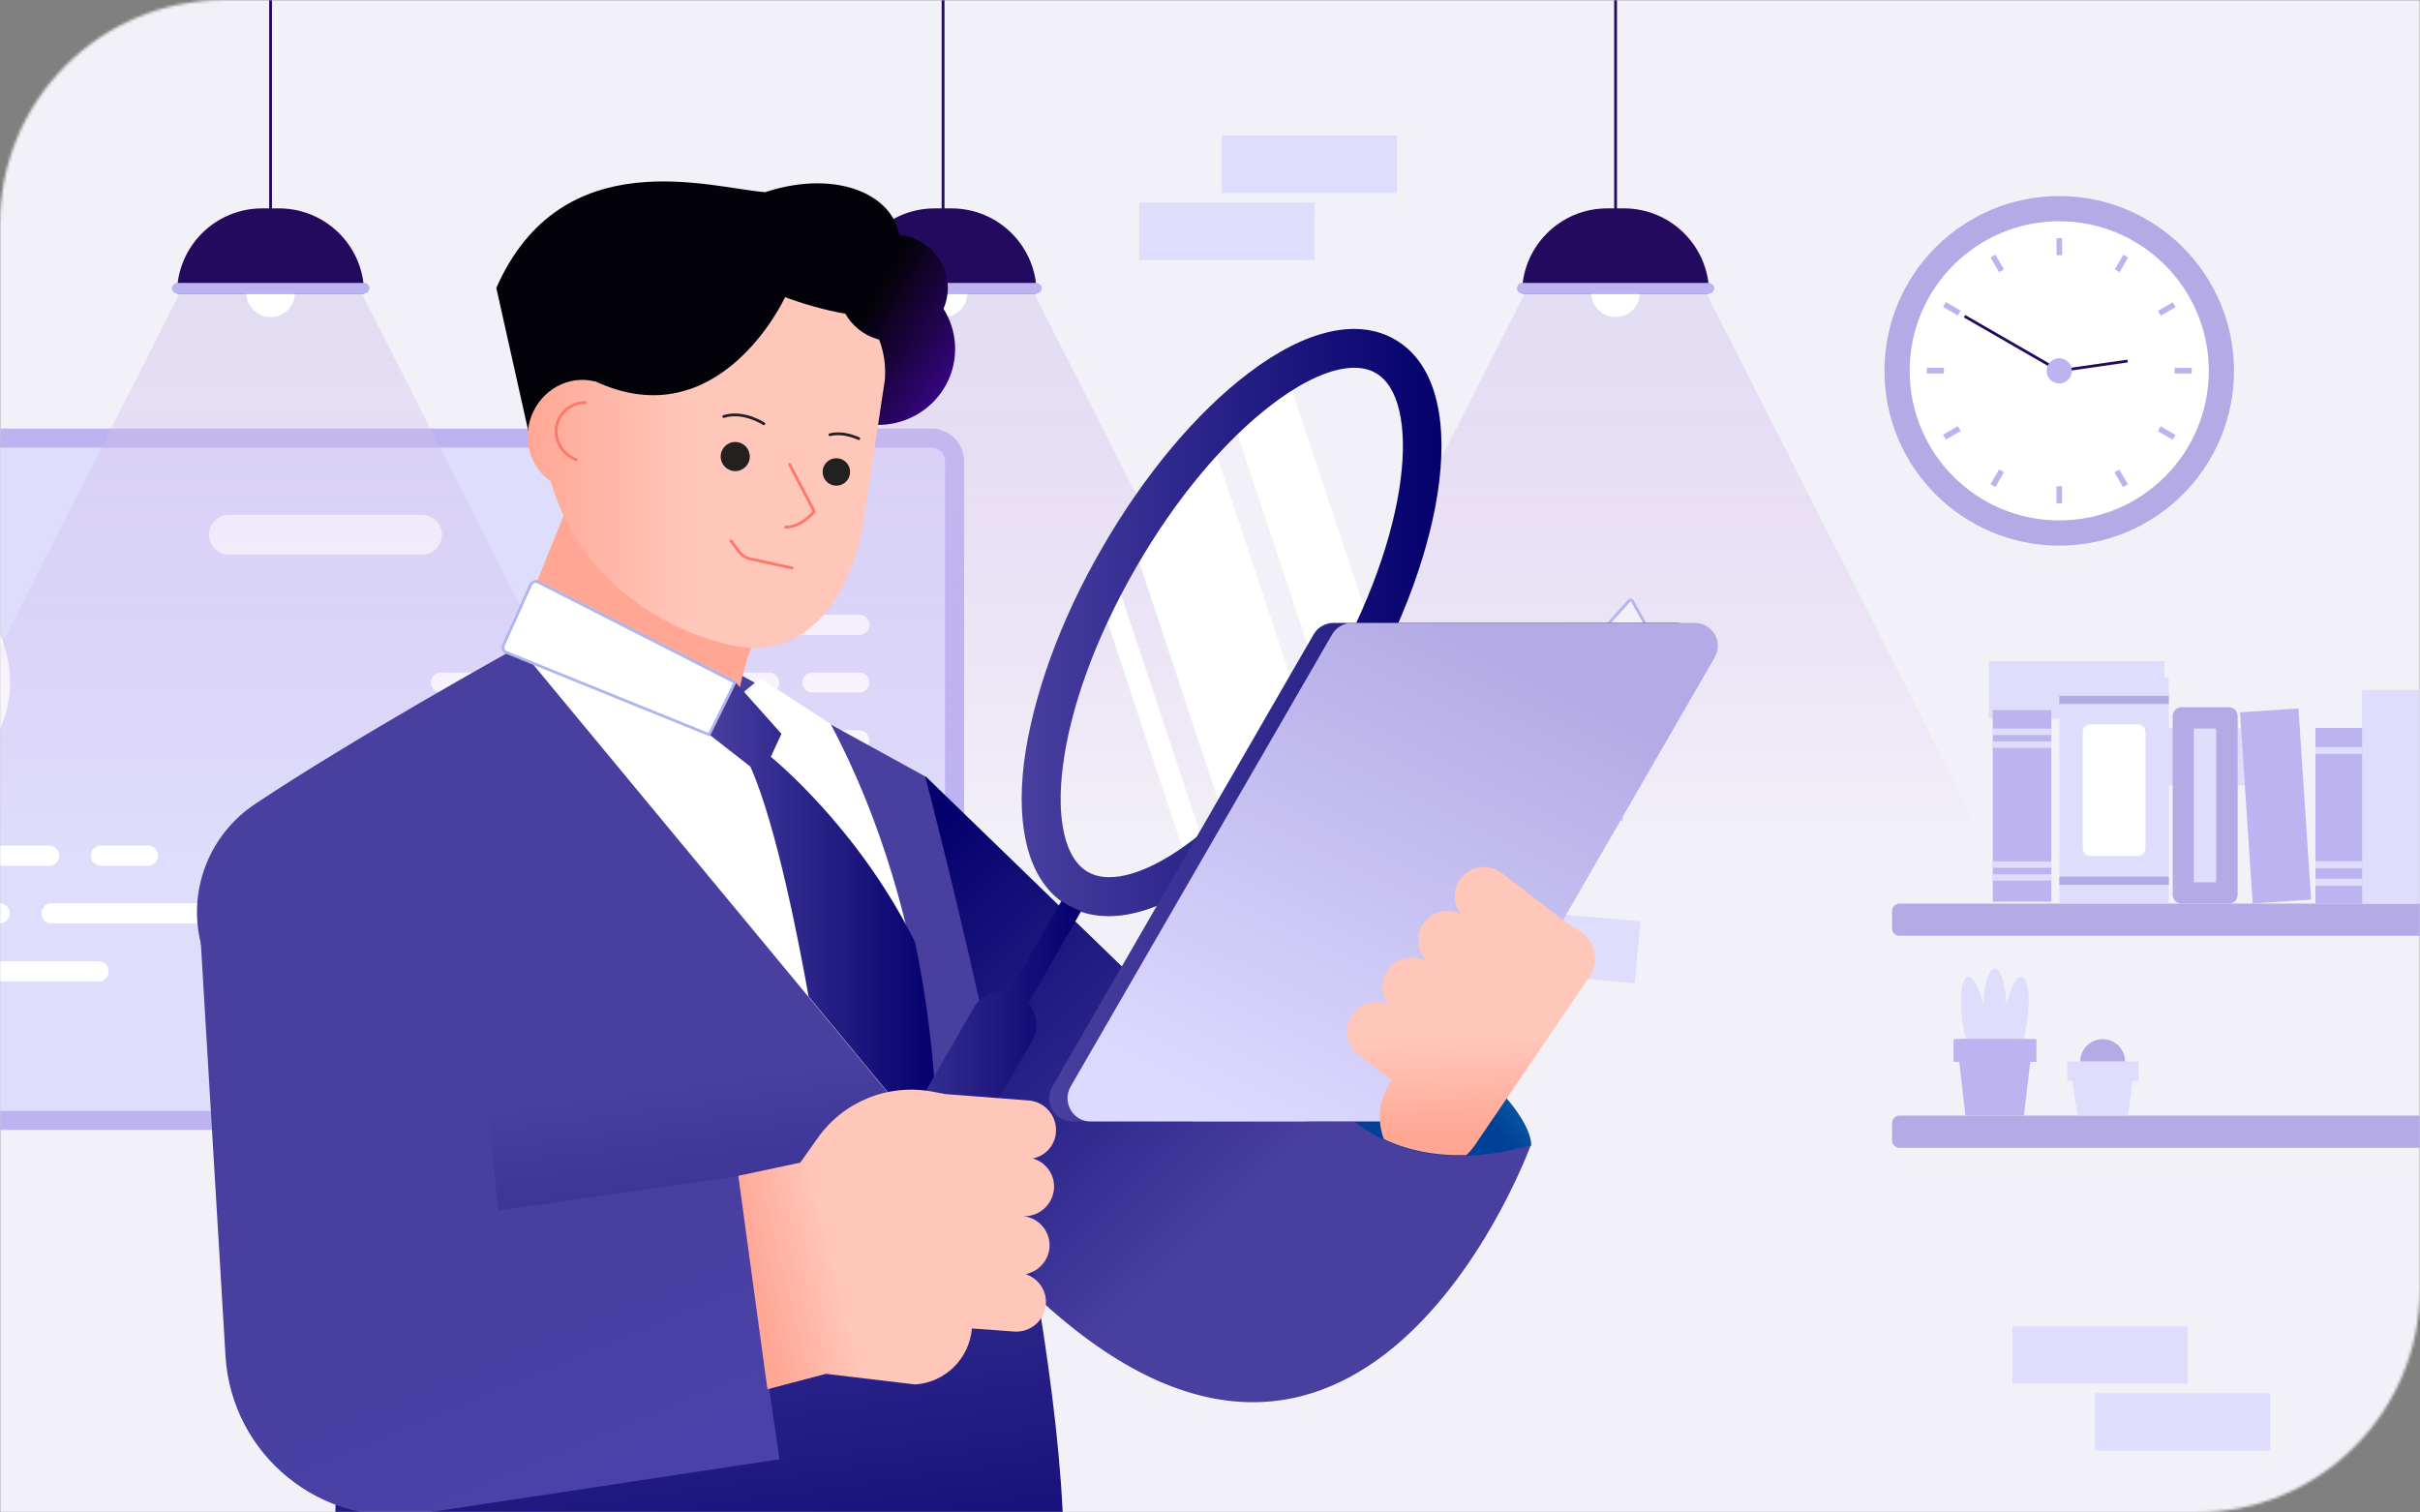 <svg width="864" height="540" viewBox="0 0 864 540" fill="none" xmlns="http://www.w3.org/2000/svg">
<rect x="0" y="0" width="864" height="540" fill="#808080" stroke="none"/>
<g clip-path="url(#clip0_167_7842)">
<mask id="mask0_167_7842" style="mask-type:luminance" maskUnits="userSpaceOnUse" x="0" y="0" width="864" height="540">
<path d="M784 540H0V80C0 35.8 35.8 0 80 0H864V460C864 504.2 828.2 540 784 540Z" fill="white"/>
</mask>
<g mask="url(#mask0_167_7842)">
<path d="M882.5 -24.8H-22.8V555H882.5V-24.8Z" fill="#F3F1F8"/>
</g>
<mask id="mask1_167_7842" style="mask-type:luminance" maskUnits="userSpaceOnUse" x="0" y="0" width="864" height="540">
<path d="M784 540H0V80C0 35.8 35.8 0 80 0H864V460C864 504.2 828.2 540 784 540Z" fill="white"/>
</mask>
<g mask="url(#mask1_167_7842)">
<path d="M582.8 214.6L587.4 222.8C587.6 223.1 587.5 223.4 587.3 223.7L572.6 242.1C572.2 242.6 571.3 242.3 571.3 241.7L570 227.8C570 227.6 570 227.4 570.2 227.2L581.7 214.4C581.9 214.1 582.5 214.1 582.8 214.6Z" fill="white"/>
<path fill-rule="evenodd" clip-rule="evenodd" d="M582.102 214.698C582.111 214.696 582.128 214.694 582.154 214.697C582.212 214.703 582.298 214.739 582.368 214.852L586.973 223.061L586.984 223.077C587.001 223.103 587.006 223.119 587.007 223.127C587.009 223.135 587.01 223.147 587.007 223.168C586.999 223.214 586.97 223.29 586.895 223.406L572.21 241.788C572.17 241.837 572.082 241.877 571.952 241.836C571.816 241.793 571.8 241.718 571.8 241.7V241.677L570.5 227.777C570.5 227.685 570.503 227.65 570.51 227.621C570.513 227.61 570.516 227.603 570.52 227.595C570.525 227.587 570.534 227.574 570.554 227.554L570.563 227.544L582.096 214.707L582.102 214.698ZM582.271 213.703C582.637 213.747 582.999 213.96 583.229 214.343L583.233 214.349L587.828 222.541C587.991 222.795 588.037 223.068 587.993 223.332C587.951 223.583 587.833 223.802 587.716 223.977L587.704 223.995L572.991 242.412C572.63 242.863 572.068 242.923 571.648 242.789C571.24 242.659 570.813 242.293 570.8 241.727L569.5 227.823V227.8C569.5 227.795 569.5 227.79 569.5 227.785C569.5 227.576 569.499 227.201 569.836 226.857L581.309 214.088C581.543 213.769 581.936 213.664 582.271 213.703Z" fill="#ACB5EE"/>
</g>
<mask id="mask2_167_7842" style="mask-type:luminance" maskUnits="userSpaceOnUse" x="0" y="0" width="864" height="540">
<path d="M784 540H0V80C0 35.8 35.8 0 80 0H864V460C864 504.2 828.2 540 784 540Z" fill="white"/>
</mask>
<g mask="url(#mask2_167_7842)">
<path d="M747.941 517.922L810.541 517.922L810.541 497.422L747.941 497.422L747.941 517.922Z" fill="#DEDDFB"/>
<path d="M718.515 494.045L781.115 494.045L781.115 473.545L718.515 473.545L718.515 494.045Z" fill="#DEDDFB"/>
<path d="M678.2 334.1H873.2C874.7 334.1 875.9 332.9 875.9 331.4V325.3C875.9 323.8 874.7 322.6 873.2 322.6H678.2C676.7 322.6 675.5 323.8 675.5 325.3V331.4C675.4 332.9 676.7 334.1 678.2 334.1Z" fill="#B4ABE6"/>
<path d="M678.2 409.8H873.2C874.7 409.8 875.9 408.6 875.9 407.1V401C875.9 399.5 874.7 398.3 873.2 398.3H678.2C676.7 398.3 675.5 399.5 675.5 401V407.1C675.4 408.6 676.7 409.8 678.2 409.8Z" fill="#B4ABE6"/>
<path d="M585.684 328.979L552.823 325.941L550.779 348.048L583.64 351.086L585.684 328.979Z" fill="#DEDDFB"/>
<path d="M504.239 251.743L467.346 254.562L470.166 291.455L507.058 288.636L504.239 251.743Z" fill="#D1C9EF"/>
<path d="M579.4 269.3H555.7V293H579.4V269.3Z" fill="#D1C9EF"/>
<path d="M486.061 303.733L460.75 306.832L463.848 332.143L489.159 329.045L486.061 303.733Z" fill="#DEDDFB"/>
<path d="M560.1 314.5L520.7 311.4L525.9 283.8L565.2 286.8L560.1 314.5Z" fill="#B4ABE6"/>
<path d="M549.6 241.8L519.1 239.1L517.2 260L539.9 262L548.4 254.9L549.6 241.8Z" fill="#DEDDFB"/>
<path d="M548.4 254.9L539.9 262L540.6 254.2L548.4 254.9Z" fill="#B4ABE6"/>
<path d="M739.628 280.42L802.228 280.42L802.228 259.92L739.628 259.92L739.628 280.42Z" fill="#DEDDFB"/>
<path d="M710.102 256.543L772.702 256.543L772.702 236.043L710.102 236.043L710.102 256.543Z" fill="#DEDDFB"/>
<path d="M469.3 72.3H406.7V92.8H469.3V72.3Z" fill="#DEDDFB"/>
<path d="M498.8 48.4H436.2V68.9H498.8V48.4Z" fill="#DEDDFB"/>
<path d="M-88.1 403.4H332.5C338.9 403.4 344.2 398.2 344.2 391.7V164.7C344.2 158.3 339 153 332.5 153H-88.1C-94.5 153 -99.8 158.2 -99.8 164.7V391.7C-99.8 398.2 -94.6 403.4 -88.1 403.4Z" fill="#BDB3F1"/>
<path d="M337.4 391.7V164.7C337.4 162 335.2 159.8 332.5 159.8H-88.1C-90.8 159.8 -93 162 -93 164.7V391.7C-93 394.4 -90.8 396.6 -88.1 396.6H332.5C335.2 396.7 337.4 394.4 337.4 391.7Z" fill="#DEDDFB"/>
<path d="M81.7 198H150.7C154.6 198 157.8 194.8 157.8 190.9C157.8 187 154.6 183.8 150.7 183.8H81.7C77.8 183.8 74.6 187 74.6 190.9C74.6 194.8 77.8 198 81.7 198Z" fill="white"/>
<path d="M272.4 226.7H306.9C308.9 226.7 310.5 225.1 310.5 223.1C310.5 221.1 308.9 219.5 306.9 219.5H272.4C270.4 219.5 268.8 221.1 268.8 223.1C268.8 225.1 270.4 226.7 272.4 226.7Z" fill="white"/>
<path d="M198.6 226.7H233.1C235.1 226.7 236.7 225.1 236.7 223.1C236.7 221.1 235.1 219.5 233.1 219.5H198.6C196.6 219.5 195 221.1 195 223.1C195.1 225.1 196.6 226.7 198.6 226.7Z" fill="white"/>
<path d="M251.5 226.7H256.9C258.9 226.7 260.5 225.1 260.5 223.1C260.5 221.1 258.9 219.5 256.9 219.5H251.5C249.5 219.5 247.9 221.1 247.9 223.1C248 225.1 249.6 226.7 251.5 226.7Z" fill="white"/>
<path d="M290 247.3H306.8C308.8 247.3 310.4 245.7 310.4 243.7C310.4 241.7 308.8 240.1 306.8 240.1H290C288 240.1 286.4 241.7 286.4 243.7C286.5 245.7 288.1 247.3 290 247.3Z" fill="white"/>
<path d="M157.4 247.3H191.9C193.9 247.3 195.5 245.7 195.5 243.7C195.5 241.7 193.9 240.1 191.9 240.1H157.4C155.4 240.1 153.8 241.7 153.8 243.7C153.9 245.7 155.5 247.3 157.4 247.3Z" fill="white"/>
<path d="M210.4 247.3H274.6C276.6 247.3 278.2 245.7 278.2 243.7C278.2 241.7 276.6 240.1 274.6 240.1H210.4C208.4 240.1 206.8 241.7 206.8 243.7C206.8 245.7 208.4 247.3 210.4 247.3Z" fill="white"/>
<path d="M290 267.9H306.8C308.8 267.9 310.4 266.3 310.4 264.3C310.4 262.3 308.8 260.7 306.8 260.7H290C288 260.7 286.4 262.3 286.4 264.3C286.5 266.3 288.1 267.9 290 267.9Z" fill="white"/>
<path d="M181 267.9H197.8C199.8 267.9 201.4 266.3 201.4 264.3C201.4 262.3 199.8 260.7 197.8 260.7H181C179 260.7 177.4 262.3 177.4 264.3C177.4 266.3 179 267.9 181 267.9Z" fill="white"/>
<path d="M216.2 267.9H274.6C276.6 267.9 278.2 266.3 278.2 264.3C278.2 262.3 276.6 260.7 274.6 260.7H216.2C214.2 260.7 212.6 262.3 212.6 264.3C212.7 266.3 214.3 267.9 216.2 267.9Z" fill="white"/>
<path d="M254.7 288.6H306.8C308.8 288.6 310.4 287 310.4 285C310.4 283 308.8 281.4 306.8 281.4H254.7C252.7 281.4 251.1 283 251.1 285C251.2 287 252.8 288.6 254.7 288.6Z" fill="white"/>
<path d="M151.6 288.6H215.5C217.5 288.6 219.1 287 219.1 285C219.1 283 217.5 281.4 215.5 281.4H151.6C149.6 281.4 148 283 148 285C148 287 149.6 288.6 151.6 288.6Z" fill="white"/>
<path d="M233.9 288.6H239.3C241.3 288.6 242.9 287 242.9 285C242.9 283 241.3 281.4 239.3 281.4H233.9C231.9 281.4 230.3 283 230.3 285C230.3 287 231.9 288.6 233.9 288.6Z" fill="white"/>
<path d="M284.2 309.2H306.9C308.9 309.2 310.5 307.6 310.5 305.6C310.5 303.6 308.9 302 306.9 302H284.2C282.2 302 280.6 303.6 280.6 305.6C280.6 307.6 282.2 309.2 284.2 309.2Z" fill="white"/>
<path d="M198.6 309.2H233.1C235.1 309.2 236.7 307.6 236.7 305.6C236.7 303.6 235.1 302 233.1 302H198.6C196.6 302 195 303.6 195 305.6C195.1 307.6 196.6 309.2 198.6 309.2Z" fill="white"/>
<path d="M251.5 309.2H256.9C258.9 309.2 272.2 307.6 272.2 305.6C272.2 303.6 258.8 302 256.9 302H251.5C249.5 302 247.9 303.6 247.9 305.6C248 307.6 249.6 309.2 251.5 309.2Z" fill="white"/>
<path d="M52.8 309.1H36C34 309.1 32.4 307.5 32.4 305.5C32.4 303.5 34 301.9 36 301.9H52.8C54.8 301.9 56.4 303.5 56.4 305.5C56.4 307.5 54.8 309.1 52.8 309.1Z" fill="white"/>
<path d="M17.6 309.1H-40.8C-42.8 309.1 -44.4 307.5 -44.4 305.5C-44.4 303.5 -42.8 301.9 -40.8 301.9H17.6C19.6 301.9 21.2 303.5 21.2 305.5C21.1 307.5 19.5 309.1 17.6 309.1Z" fill="white"/>
<path d="M82.3 329.7H18.4C16.4 329.7 14.8 328.1 14.8 326.1C14.8 324.1 16.4 322.5 18.4 322.5H82.3C84.3 322.5 85.9 324.1 85.9 326.1C85.8 328.1 84.2 329.7 82.3 329.7Z" fill="white"/>
<path d="M-0.1 329.7H-5.5C-7.5 329.7 -9.1 328.1 -9.1 326.1C-9.1 324.1 -7.5 322.5 -5.5 322.5H-0.1C1.9 322.5 3.5 324.1 3.5 326.1C3.5 328.1 1.9 329.7 -0.1 329.7Z" fill="white"/>
<path d="M35.2 350.4H0.7C-1.3 350.4 -2.9 348.8 -2.9 346.8C-2.9 344.8 -1.3 343.2 0.7 343.2H35.2C37.2 343.2 38.8 344.8 38.8 346.8C38.8 348.8 37.2 350.4 35.2 350.4Z" fill="white"/>
<path d="M-77 243.5C-77 265.8 -59 283.8 -36.7 283.8C-14.4 283.8 3.6 265.8 3.6 243.5C3.6 221.2 -14.4 203.2 -36.7 203.2C-59 203.2 -77 221.3 -77 243.5ZM-59.7 243.5C-59.7 230.8 -49.4 220.5 -36.7 220.5C-24 220.5 -13.7 230.8 -13.7 243.5C-13.7 256.2 -24 266.5 -36.7 266.5C-49.4 266.5 -59.7 256.2 -59.7 243.5Z" fill="white"/>
<path opacity="0.5" d="M408.3 372.8H745.3L608.3 102.9H545.3L408.3 372.8Z" fill="url(#paint0_linear_167_7842)"/>
<path d="M576.8 113.2C581.605 113.2 585.5 109.305 585.5 104.5C585.5 99.695 581.605 95.8 576.8 95.8C571.995 95.8 568.1 99.695 568.1 104.5C568.1 109.305 571.995 113.2 576.8 113.2Z" fill="white"/>
<path d="M573.8 74.4H579.8C596.6 74.4 610.2 88 610.2 104.8H543.4C543.4 88 557 74.4 573.8 74.4Z" fill="#240A5F"/>
<path d="M543.5 101H610.1C611.1 101 612 101.8 612 102.9C612 103.9 611.2 104.8 610.1 104.8H543.5C542.5 104.8 541.6 104 541.6 102.9C541.6 101.8 542.4 101 543.5 101Z" fill="#BDB3F1"/>
<path fill-rule="evenodd" clip-rule="evenodd" d="M577.3 -9.1V85.5H576.3V-9.1H577.3Z" fill="#240A5F"/>
<path opacity="0.5" d="M168.2 372.8H505.2L368.3 102.9H305.2L168.2 372.8Z" fill="url(#paint1_linear_167_7842)"/>
<path d="M336.7 113.2C341.505 113.2 345.4 109.305 345.4 104.5C345.4 99.695 341.505 95.8 336.7 95.8C331.895 95.8 328 99.695 328 104.5C328 109.305 331.895 113.2 336.7 113.2Z" fill="white"/>
<path d="M333.7 74.4H339.7C356.5 74.4 370.1 88 370.1 104.8H303.3C303.3 88 316.9 74.4 333.7 74.4Z" fill="#240A5F"/>
<path d="M303.4 101H370C371 101 371.9 101.8 371.9 102.9C371.9 103.9 371.1 104.8 370 104.8H303.4C302.4 104.8 301.5 104 301.5 102.9C301.5 101.8 302.4 101 303.4 101Z" fill="#BDB3F1"/>
<path fill-rule="evenodd" clip-rule="evenodd" d="M337.2 -9.1V85.5H336.2V-9.1H337.2Z" fill="#240A5F"/>
<path opacity="0.5" d="M-71.9 372.8H265.2L128.2 102.9H65.1L-71.9 372.8Z" fill="url(#paint2_linear_167_7842)"/>
<path d="M96.6 113.2C101.405 113.2 105.3 109.305 105.3 104.5C105.3 99.695 101.405 95.8 96.6 95.8C91.795 95.8 87.9 99.695 87.9 104.5C87.9 109.305 91.795 113.2 96.6 113.2Z" fill="white"/>
<path d="M93.6 74.4H99.6C116.4 74.4 130 88 130 104.8H63.2C63.2 88 76.8 74.4 93.6 74.4Z" fill="#240A5F"/>
<path d="M63.3 101H130C131 101 131.9 101.8 131.9 102.9C131.9 103.9 131.1 104.8 130 104.8H63.3C62.3 104.8 61.4 104 61.4 102.9C61.4 101.8 62.3 101 63.3 101Z" fill="#BDB3F1"/>
<path fill-rule="evenodd" clip-rule="evenodd" d="M97.1 -9.1V85.5H96.1V-9.1H97.1Z" fill="#240A5F"/>
<path d="M735.2 194.8C769.663 194.8 797.6 166.863 797.6 132.4C797.6 97.937 769.663 70 735.2 70C700.738 70 672.8 97.937 672.8 132.4C672.8 166.863 700.738 194.8 735.2 194.8Z" fill="#B4ABE6"/>
<path d="M735.2 185.8C764.692 185.8 788.6 161.892 788.6 132.4C788.6 102.908 764.692 79 735.2 79C705.708 79 681.8 102.908 681.8 132.4C681.8 161.892 705.708 185.8 735.2 185.8Z" fill="white"/>
<path d="M734.226 91.12L736.226 91.12L736.226 85.02L734.226 85.02L734.226 91.12Z" fill="#BDB3F1"/>
<path d="M755.024 96.202L756.756 97.202L759.806 91.919L758.074 90.919L755.024 96.202Z" fill="#BDB3F1"/>
<path d="M770.44 110.969L771.44 112.701L776.723 109.651L775.723 107.919L770.44 110.969Z" fill="#BDB3F1"/>
<path d="M776.403 131.367L776.403 133.367L782.503 133.367L782.503 131.367L776.403 131.367Z" fill="#BDB3F1"/>
<path d="M771.41 152.209L770.41 153.941L775.692 156.991L776.692 155.259L771.41 152.209Z" fill="#BDB3F1"/>
<path d="M756.642 167.625L754.91 168.625L757.96 173.908L759.692 172.908L756.642 167.625Z" fill="#BDB3F1"/>
<path d="M736.2 173.6H734.2V179.7H736.2V173.6Z" fill="#BDB3F1"/>
<path d="M715.456 168.612L713.724 167.612L710.674 172.895L712.406 173.895L715.456 168.612Z" fill="#BDB3F1"/>
<path d="M700.004 153.881L699.004 152.149L693.721 155.199L694.721 156.931L700.004 153.881Z" fill="#BDB3F1"/>
<path d="M694.023 133.341L694.023 131.341L687.923 131.341L687.923 133.341L694.023 133.341Z" fill="#BDB3F1"/>
<path d="M698.999 112.641L699.999 110.909L694.717 107.859L693.717 109.591L698.999 112.641Z" fill="#BDB3F1"/>
<path d="M713.73 97.189L715.462 96.189L712.412 90.906L710.68 91.906L713.73 97.189Z" fill="#BDB3F1"/>
<path fill-rule="evenodd" clip-rule="evenodd" d="M759.671 129.395L735.271 132.895L735.129 131.905L759.529 128.405L759.671 129.395Z" fill="#240A5F"/>
<path fill-rule="evenodd" clip-rule="evenodd" d="M701.65 112.467L735.45 131.967L734.95 132.833L701.15 113.333L701.65 112.467Z" fill="#240A5F"/>
<path d="M735.2 136.9C737.685 136.9 739.7 134.885 739.7 132.4C739.7 129.915 737.685 127.9 735.2 127.9C732.715 127.9 730.7 129.915 730.7 132.4C730.7 134.885 732.715 136.9 735.2 136.9Z" fill="#BDB3F1"/>
<path d="M843.311 322.617L869.01 322.617L869.01 246.317L843.311 246.317L843.311 322.617Z" fill="#DEDDFB"/>
<path d="M735.233 322.577L774.333 322.577L774.333 241.777L735.233 241.777L735.233 322.577Z" fill="#DEDDFB"/>
<path d="M778.8 252.5H795.8C797.5 252.5 798.9 253.9 798.9 255.6V319.5C798.9 321.2 797.5 322.6 795.8 322.6H778.8C777.1 322.6 775.7 321.2 775.7 319.5V255.6C775.7 253.9 777.1 252.5 778.8 252.5Z" fill="#B4ABE6"/>
<path d="M791.237 315L791.237 260.1L783.237 260.1L783.237 315L791.237 315Z" fill="#DEDDFB"/>
<path d="M826.674 322.612L843.374 322.612L843.374 259.912L826.674 259.912L826.674 322.612Z" fill="#BDB3F1"/>
<path d="M804.259 322.564L825.113 321.186L820.604 252.937L799.75 254.314L804.259 322.564Z" fill="#BDB3F1"/>
<path d="M711.465 321.938L732.365 321.938L732.365 253.538L711.465 253.538L711.465 321.938Z" fill="#BDB3F1"/>
<path d="M735.233 251.34L774.333 251.34L774.333 248.44L735.233 248.44L735.233 251.34Z" fill="#B4ABE6"/>
<path d="M735.233 315.915L774.333 315.915L774.333 313.015L735.233 313.015L735.233 315.915Z" fill="#B4ABE6"/>
<path d="M746.4 305.6H763.2C764.7 305.6 766 304.4 766 302.8V261.4C766 259.9 764.8 258.6 763.2 258.6H746.4C744.9 258.6 743.6 259.8 743.6 261.4V302.8C743.6 304.4 744.9 305.6 746.4 305.6Z" fill="white"/>
<path d="M826.674 269.175L843.374 269.175L843.374 266.675L826.674 266.675L826.674 269.175Z" fill="#DEDDFB"/>
<path d="M826.674 316.244L843.374 316.244L843.374 313.744L826.674 313.744L826.674 316.244Z" fill="#DEDDFB"/>
<path d="M826.674 309.985L843.374 309.985L843.374 307.485L826.674 307.485L826.674 309.985Z" fill="#DEDDFB"/>
<path d="M711.465 262.43L732.365 262.43L732.365 260.13L711.465 260.13L711.465 262.43Z" fill="#DEDDFB"/>
<path d="M711.465 267.007L732.365 267.007L732.365 264.707L711.465 264.707L711.465 267.007Z" fill="#DEDDFB"/>
<path d="M711.465 309.836L732.365 309.836L732.365 307.536L711.465 307.536L711.465 309.836Z" fill="#DEDDFB"/>
<path d="M711.465 314.413L732.365 314.413L732.365 312.113L711.465 312.113L711.465 314.413Z" fill="#DEDDFB"/>
<path d="M750.7 387C755.118 387 758.7 383.418 758.7 379C758.7 374.582 755.118 371 750.7 371C746.282 371 742.7 374.582 742.7 379C742.7 383.418 746.282 387 750.7 387Z" fill="#B4ABE6"/>
<path d="M712.2 376.7C714.52 376.7 716.4 369.76 716.4 361.2C716.4 352.64 714.52 345.7 712.2 345.7C709.88 345.7 708 352.64 708 361.2C708 369.76 709.88 376.7 712.2 376.7Z" fill="#DEDDFB"/>
<path d="M723.758 364.688C724.947 356.211 724.049 349.078 721.752 348.755C719.455 348.433 716.629 355.044 715.44 363.522C714.251 371.999 715.149 379.133 717.446 379.455C719.743 379.777 722.569 373.166 723.758 364.688Z" fill="#DEDDFB"/>
<path d="M706.952 379.433C709.249 379.11 710.147 371.977 708.958 363.5C707.769 355.022 704.943 348.411 702.646 348.733C700.349 349.055 699.451 356.189 700.64 364.666C701.829 373.144 704.655 379.755 706.952 379.433Z" fill="#DEDDFB"/>
<path d="M698.6 371H725.8L722.6 398.3H701.7L698.6 371Z" fill="#BDB3F1"/>
<path d="M697.459 379.117L727.059 379.117L727.059 371.017L697.459 371.017L697.459 379.117Z" fill="#BDB3F1"/>
<path d="M738.9 379H762.4L759.7 398.3H741.7L738.9 379Z" fill="#DEDDFB"/>
<path d="M738.038 385.905L763.538 385.905L763.538 379.005L738.038 379.005L738.038 385.905Z" fill="#DEDDFB"/>
</g>
<mask id="mask3_167_7842" style="mask-type:luminance" maskUnits="userSpaceOnUse" x="0" y="0" width="864" height="540">
<path d="M784 540H0V80C0 35.8 35.8 0 80 0H864V460C864 504.2 828.2 540 784 540Z" fill="white"/>
</mask>
<g mask="url(#mask3_167_7842)">
<path d="M546.7 408.9C546.7 395.2 511.2 359.5 472.8 362.2L462.7 398.3L523.8 431.4L546.7 408.9Z" fill="url(#paint3_linear_167_7842)"/>
<path d="M280.3 349.9L330.4 277.1L439.7 383L425.7 400.4H483.6C486.8 403 490.2 405.1 493.9 406.9C502.5 411 512.4 412.9 523.3 412.6C530.7 412.4 538.5 411.2 546.5 408.9C546.5 408.9 488.3 569.4 373.2 465.8L280.3 349.9Z" fill="url(#paint4_linear_167_7842)"/>
<path d="M182.8 232.2L264.3 240.9L330.3 277.2C330.3 277.2 380.9 468.3 379.7 556.5L417.4 670.2H116.7L120 529L71.7 336.8C67 317.8 74.7 298 91 287.1C126.2 263.6 182.8 232.2 182.8 232.2Z" fill="url(#paint5_linear_167_7842)"/>
<path d="M182.8 229.6L263.3 254.1C263.3 243 268.8 229.7 268.8 229.7C268.8 229.7 220.2 219.6 206.7 170.6L182.8 229.6Z" fill="url(#paint6_linear_167_7842)"/>
<path d="M313.5 151.7C328.688 151.7 341 139.567 341 124.6C341 109.633 328.688 97.5 313.5 97.5C298.312 97.5 286 109.633 286 124.6C286 139.567 298.312 151.7 313.5 151.7Z" fill="url(#paint7_linear_167_7842)"/>
<path d="M273.2 68.6C299.7 59.9 321.4 70.2 321.4 87.4C321.4 104.5 309.4 118.4 294.6 118.4C286.2 118.4 278.7 113.9 273.8 106.9L269.6 138.6L191.3 165.9L177.2 102.8C200.6 49.7 254.4 67.3 273.2 68.6Z" fill="#040209"/>
<path d="M285.6 99.4C272.7 97.8 260.4 96.6 250.1 97.4C243.9 97.9 238.9 102.5 237.9 108.6L235 126.6C233.8 134.1 226.7 139 219.2 137.6L212.3 136.2L217.5 83.3L285.6 99.4Z" fill="#3C2315"/>
<path d="M196.6 171.8C189.5 166.9 186.4 157.4 189.7 148.6C193.3 139.1 203.1 133.8 212.4 136.2L222.9 86.9L289.8 100.7C306.1 104.1 317.3 119.1 315.9 135.7L307.8 189.5C307.8 189.5 299.1 239.8 259.6 230C259.5 230 210.8 220.5 196.6 171.8Z" fill="url(#paint8_linear_167_7842)"/>
<path d="M262.5 168.2C265.372 168.2 267.7 165.872 267.7 163C267.7 160.128 265.372 157.8 262.5 157.8C259.628 157.8 257.3 160.128 257.3 163C257.3 165.872 259.628 168.2 262.5 168.2Z" fill="#232020"/>
<path d="M298.6 173.4C301.306 173.4 303.5 171.206 303.5 168.5C303.5 165.794 301.306 163.6 298.6 163.6C295.894 163.6 293.7 165.794 293.7 168.5C293.7 171.206 295.894 173.4 298.6 173.4Z" fill="#232020"/>
<path fill-rule="evenodd" clip-rule="evenodd" d="M272.977 150.884C272.977 150.884 272.978 150.884 272.7 151.3L272.977 150.884C273.207 151.037 273.269 151.348 273.116 151.577C272.963 151.807 272.653 151.869 272.423 151.716L272.42 151.714L272.406 151.705C272.394 151.697 272.375 151.685 272.349 151.669C272.298 151.636 272.221 151.588 272.119 151.526C271.915 151.404 271.614 151.229 271.23 151.026C270.462 150.62 269.364 150.1 268.05 149.648C265.413 148.74 261.956 148.122 258.548 149.178C258.284 149.259 258.004 149.112 257.923 148.848C257.841 148.584 257.988 148.304 258.252 148.222C261.945 147.078 265.637 147.76 268.375 148.702C269.749 149.175 270.895 149.718 271.698 150.142C272.1 150.355 272.417 150.539 272.635 150.67C272.744 150.735 272.828 150.788 272.886 150.825C272.915 150.843 272.937 150.857 272.952 150.867L272.97 150.879L272.975 150.882L272.977 150.884Z" fill="#232020"/>
<path fill-rule="evenodd" clip-rule="evenodd" d="M296.188 154.713C300.242 153.777 304.062 154.925 306.803 156.143C307.056 156.255 307.169 156.551 307.057 156.803C306.945 157.055 306.649 157.169 306.397 157.057C303.738 155.875 300.158 154.823 296.413 155.687C296.144 155.749 295.875 155.582 295.813 155.312C295.751 155.043 295.919 154.775 296.188 154.713Z" fill="#232020"/>
<path fill-rule="evenodd" clip-rule="evenodd" d="M281.668 165.357C281.913 165.229 282.215 165.323 282.343 165.568L291.143 182.368C291.235 182.545 291.214 182.759 291.089 182.914L290.7 182.6C291.089 182.914 291.089 182.914 291.089 182.914L291.088 182.916L291.084 182.92L291.073 182.934C291.068 182.94 291.063 182.946 291.056 182.954C291.049 182.963 291.04 182.974 291.03 182.986C290.993 183.03 290.938 183.094 290.867 183.175C290.725 183.336 290.518 183.565 290.252 183.838C289.721 184.384 288.952 185.11 288.004 185.835C286.118 187.274 283.457 188.753 280.491 188.7C280.215 188.695 279.995 188.467 280 188.191C280.005 187.915 280.233 187.695 280.509 187.7C283.143 187.747 285.582 186.426 287.397 185.04C288.298 184.352 289.03 183.66 289.536 183.14C289.779 182.891 289.969 182.682 290.1 182.532L281.457 166.032C281.329 165.787 281.423 165.485 281.668 165.357Z" fill="#FF7769"/>
<path fill-rule="evenodd" clip-rule="evenodd" d="M260.704 192.697C260.926 192.534 261.239 192.581 261.403 192.803L264.198 196.597C265.232 197.91 266.625 198.831 268.282 199.107C268.291 199.108 268.299 199.11 268.307 199.112L282.907 202.312C283.177 202.371 283.348 202.637 283.289 202.907C283.229 203.177 282.963 203.348 282.693 203.288L268.105 200.091C266.171 199.765 264.57 198.689 263.407 197.209L263.398 197.197L260.598 193.397C260.434 193.174 260.481 192.861 260.704 192.697Z" fill="#FF7769"/>
<path fill-rule="evenodd" clip-rule="evenodd" d="M209.5 143.688C209.506 143.964 209.288 144.193 209.012 144.2C204.898 144.296 201.187 146.684 199.666 150.582C197.677 155.696 200.51 161.622 205.98 163.734C206.238 163.833 206.366 164.122 206.267 164.38C206.167 164.638 205.878 164.766 205.62 164.666C199.69 162.378 196.523 155.904 198.734 150.219L198.734 150.218C200.413 145.916 204.503 143.304 208.989 143.2C209.265 143.194 209.494 143.412 209.5 143.688Z" fill="#FF7769"/>
<path d="M322.4 111.3C309.1 117.2 280.3 106.1 280.3 106.1C280.3 106.1 256.9 156.9 212.4 136.1C189.4 125.4 221.2 76.4 221.2 76.4C221.2 76.4 318.7 92.5 322.4 111.3Z" fill="#040209"/>
<path d="M318.9 121.9C329.67 121.9 338.4 113.349 338.4 102.8C338.4 92.251 329.67 83.7 318.9 83.7C308.13 83.7 299.4 92.251 299.4 102.8C299.4 113.349 308.13 121.9 318.9 121.9Z" fill="url(#paint9_linear_167_7842)"/>
<path d="M184.2 229.8L334.2 410.9C334.2 410.9 335 330.5 296.5 258.4L271.4 242.2L263.7 248.6L184.2 229.8Z" fill="white"/>
<path d="M253.3 262.3L267.9 273.7C277.3 294.7 285.5 337.9 288.7 355.8L334.3 410.9C334.3 410.9 335.5 378.5 326.7 336.4C306.4 295.3 275.2 270.2 275.2 270.2L279 262L262.6 243.6L253.3 262.3Z" fill="url(#paint10_linear_167_7842)"/>
<path d="M192.1 207.8L262.4 243.6L253.2 262.3L180.7 232.9C179.7 232.5 179.3 231.4 179.7 230.5L189.5 208.7C190.1 207.7 191.2 207.3 192.1 207.8Z" fill="white"/>
<path fill-rule="evenodd" clip-rule="evenodd" d="M189.943 208.933L180.157 230.703C180.157 230.703 180.157 230.703 180.157 230.703C179.871 231.349 180.154 232.143 180.886 232.436L180.888 232.437L252.957 261.662L261.734 243.822L191.865 208.241L191.857 208.237C191.258 207.904 190.444 208.121 189.943 208.933ZM192.335 207.358C191.141 206.702 189.771 207.277 189.071 208.443L189.056 208.468L179.244 230.295L179.243 230.297C178.73 231.451 179.246 232.856 180.513 233.364C180.514 233.364 180.514 233.364 180.514 233.364L253.443 262.938L263.066 243.378L192.335 207.358Z" fill="#ADB6EF"/>
<path d="M437 140.5L441.8 155L471.9 245.5L477.6 262.6C480.5 258.2 483.3 253.7 486 249C488.6 244.5 491 240 493.3 235.5L486.9 216.3L461.3 139.4L456.8 125.9C453.3 127.9 449.6 130.4 446 133.1C442.9 135.4 439.9 137.9 437 140.5Z" fill="white"/>
<path d="M401 183.5L406.7 200.7L436.6 290.7L441.4 305.1C451.6 296.2 461.6 285 470.9 272.2L465.4 255.8L434.4 162.7L429.4 147.8C419.5 157.8 409.8 169.9 401 183.5Z" fill="white"/>
<path d="M389.2 203.4L395.4 222.1L422.1 302.6L426.6 316.3C428.8 314.9 430.9 313.4 433.2 311.7L428.6 297.7L400.2 212.3L394.3 194.4C394 194.8 393.8 195.2 393.6 195.6C392 198.2 390.6 200.8 389.2 203.4Z" fill="white"/>
<path d="M378.9 321.8C379.7 322.4 380.5 322.9 381.3 323.4C382.8 324.2 384.3 324.9 385.9 325.5C389 326.6 392.4 327.1 395.9 327.1C406.9 327.1 419.8 321.8 433.5 311.4C452.2 297.3 470.8 275.1 485.9 248.9C501 222.7 510.9 195.5 513.8 172.3C516.9 147 511.4 128.9 498 121.2C484.7 113.5 466.2 117.7 445.9 133.1C427.2 147.2 408.6 169.4 393.5 195.6C385.9 208.7 379.7 222 375 235C370.3 248 367.1 260.6 365.6 272.2C362.7 295.9 367.4 313.4 378.9 321.8ZM405.6 202.6C419.8 178 437.1 157.3 454.4 144.2C465.6 135.7 475.7 131.3 483.5 131.3C486.4 131.3 489 131.9 491.2 133.2C507.4 142.5 504.3 189.5 474 242C443.7 294.5 404.6 320.7 388.4 311.3C372.1 302 375.3 255 405.6 202.6Z" fill="url(#paint11_linear_167_7842)"/>
<path d="M310.3 424.5L347.6 359.9C350.2 355.3 355.5 353.2 360.4 354.1L379 321.6C379.8 322.2 380.6 322.7 381.4 323.2C382.9 324 384.4 324.7 386 325.3L367.2 358.1C370.3 361.9 371 367.3 368.4 371.8L331 436.5C327.7 442.2 320.4 444.2 314.6 440.9C308.9 437.6 307 430.3 310.3 424.5Z" fill="url(#paint12_linear_167_7842)"/>
<path d="M70.9 323.3L80.5 484C82.6 519.6 114.8 545.7 150.1 540.4L278.3 521L263.6 419.9L177.9 432.2L167.5 330.4" fill="url(#paint13_linear_167_7842)"/>
<path d="M377 404.2C377.4 398.4 373.1 393.4 367.3 392.9L337.4 390.6L333.2 389.8C317.3 386.7 301.1 393.2 291.8 406.5L285.7 415.1L263.6 419.8L274 496L294.9 490.5L326.8 494.3C337.6 493.5 346.1 485 347 474.3L362.1 475.4C367.9 475.8 372.9 471.5 373.4 465.7C373.8 460.8 370.7 456.4 366.2 454.9C370.7 454 374.3 450.2 374.7 445.4C375.1 439.7 370.9 434.7 365.2 434.2C370.9 434.5 375.8 430.2 376.3 424.5C376.7 419.4 373.4 414.9 368.7 413.6C373.1 412.8 376.7 409 377 404.2Z" fill="url(#paint14_linear_167_7842)"/>
<path d="M382.8 400.4H505.2C508.1 400.4 510.9 398.8 512.3 396.3L605.6 234.7C608.8 229.2 604.8 222.4 598.5 222.4H476.1C473.2 222.4 470.4 224 469 226.5L375.7 388C372.5 393.5 376.5 400.4 382.8 400.4Z" fill="url(#paint15_linear_167_7842)"/>
<path d="M389.4 400.4H511.8C514.7 400.4 517.5 398.8 518.9 396.3L612.2 234.7C615.4 229.2 611.4 222.4 605.1 222.4H482.7C479.8 222.4 477 224 475.6 226.5L382.2 388C379.1 393.5 383 400.4 389.4 400.4Z" fill="url(#paint16_linear_167_7842)"/>
<path d="M563.8 332.3L563.7 332.2L560 330L536.2 311.7C531.6 308.2 525 309 521.5 313.6C518.6 317.4 518.7 322.6 521.4 326.3C517 324.2 511.6 325.3 508.5 329.3C505 333.8 505.8 340.3 510.3 343.9C505.7 340.5 499.2 341.4 495.7 345.9C492.8 349.7 492.9 354.9 495.6 358.6C491.3 356.7 486.1 357.9 483.1 361.8C479.6 366.4 480.4 373 485 376.5L497 385.7C492.4 391.9 491.4 399.8 494.1 406.7C502.7 410.8 512.6 412.7 523.5 412.4C524.6 411.4 525.5 410.3 526.4 409.1L567.5 348.7C571.2 343.3 569.5 335.8 563.8 332.3Z" fill="url(#paint17_linear_167_7842)"/>
</g>
</g>
<defs>
<linearGradient id="paint0_linear_167_7842" x1="576.804" y1="105.564" x2="576.804" y2="303.82" gradientUnits="userSpaceOnUse">
<stop stop-color="#D1C9EF"/>
<stop offset="1" stop-color="#CD9FEC" stop-opacity="0"/>
</linearGradient>
<linearGradient id="paint1_linear_167_7842" x1="336.722" y1="105.564" x2="336.722" y2="303.82" gradientUnits="userSpaceOnUse">
<stop stop-color="#D1C9EF"/>
<stop offset="1" stop-color="#CD9FEC" stop-opacity="0"/>
</linearGradient>
<linearGradient id="paint2_linear_167_7842" x1="96.639" y1="105.564" x2="96.639" y2="303.82" gradientUnits="userSpaceOnUse">
<stop stop-color="#D1C9EF"/>
<stop offset="1" stop-color="#CD9FEC" stop-opacity="0"/>
</linearGradient>
<linearGradient id="paint3_linear_167_7842" x1="534.84" y1="369.368" x2="518.144" y2="381.89" gradientUnits="userSpaceOnUse">
<stop stop-color="#0F68A9"/>
<stop offset="1" stop-color="#004197"/>
</linearGradient>
<linearGradient id="paint4_linear_167_7842" x1="326.179" y1="301.184" x2="447.223" y2="424.315" gradientUnits="userSpaceOnUse">
<stop stop-color="#04006C"/>
<stop offset="1" stop-color="#483F9F"/>
</linearGradient>
<linearGradient id="paint5_linear_167_7842" x1="260.284" y1="620.451" x2="228.98" y2="388.799" gradientUnits="userSpaceOnUse">
<stop stop-color="#04006C"/>
<stop offset="1" stop-color="#483F9F"/>
</linearGradient>
<linearGradient id="paint6_linear_167_7842" x1="246.639" y1="187.976" x2="239.073" y2="203.889" gradientUnits="userSpaceOnUse">
<stop offset="0.562" stop-color="#FFC6BA"/>
<stop offset="1" stop-color="#FFA794"/>
</linearGradient>
<linearGradient id="paint7_linear_167_7842" x1="336.1" y1="140.618" x2="306.535" y2="119.748" gradientUnits="userSpaceOnUse">
<stop stop-color="#360581"/>
<stop offset="1" stop-color="#040209"/>
</linearGradient>
<linearGradient id="paint8_linear_167_7842" x1="316.016" y1="159.028" x2="188.369" y2="159.028" gradientUnits="userSpaceOnUse">
<stop offset="0.562" stop-color="#FFC6BA"/>
<stop offset="1" stop-color="#FFA794"/>
</linearGradient>
<linearGradient id="paint9_linear_167_7842" x1="350.05" y1="120.605" x2="315.876" y2="101.04" gradientUnits="userSpaceOnUse">
<stop stop-color="#360581"/>
<stop offset="1" stop-color="#040209"/>
</linearGradient>
<linearGradient id="paint10_linear_167_7842" x1="334.261" y1="327.274" x2="253.276" y2="327.274" gradientUnits="userSpaceOnUse">
<stop stop-color="#04006C"/>
<stop offset="1" stop-color="#483F9F"/>
</linearGradient>
<linearGradient id="paint11_linear_167_7842" x1="514.701" y1="222.281" x2="364.753" y2="222.281" gradientUnits="userSpaceOnUse">
<stop stop-color="#04006C"/>
<stop offset="1" stop-color="#483F9F"/>
</linearGradient>
<linearGradient id="paint12_linear_167_7842" x1="385.947" y1="382.156" x2="308.661" y2="382.156" gradientUnits="userSpaceOnUse">
<stop stop-color="#04006C"/>
<stop offset="1" stop-color="#483F9F"/>
</linearGradient>
<linearGradient id="paint13_linear_167_7842" x1="203.077" y1="530.843" x2="171.773" y2="455.712" gradientUnits="userSpaceOnUse">
<stop stop-color="#4B42A9"/>
<stop offset="1" stop-color="#483F9F"/>
</linearGradient>
<linearGradient id="paint14_linear_167_7842" x1="333.476" y1="439.409" x2="268.781" y2="455.409" gradientUnits="userSpaceOnUse">
<stop offset="0.562" stop-color="#FFC6BA"/>
<stop offset="1" stop-color="#FFA794"/>
</linearGradient>
<linearGradient id="paint15_linear_167_7842" x1="606.747" y1="311.321" x2="374.58" y2="311.321" gradientUnits="userSpaceOnUse">
<stop stop-color="#04006C"/>
<stop offset="1" stop-color="#483F9F"/>
</linearGradient>
<linearGradient id="paint16_linear_167_7842" x1="449.897" y1="406.693" x2="536.158" y2="232.78" gradientUnits="userSpaceOnUse">
<stop stop-color="#DDDAFF"/>
<stop offset="1" stop-color="#B4ABE6"/>
</linearGradient>
<linearGradient id="paint17_linear_167_7842" x1="524.25" y1="330.577" x2="527.033" y2="404.316" gradientUnits="userSpaceOnUse">
<stop offset="0.562" stop-color="#FFC6BA"/>
<stop offset="1" stop-color="#FFA794"/>
</linearGradient>
<clipPath id="clip0_167_7842">
<rect width="864" height="540" fill="white"/>
</clipPath>
</defs>
</svg>
